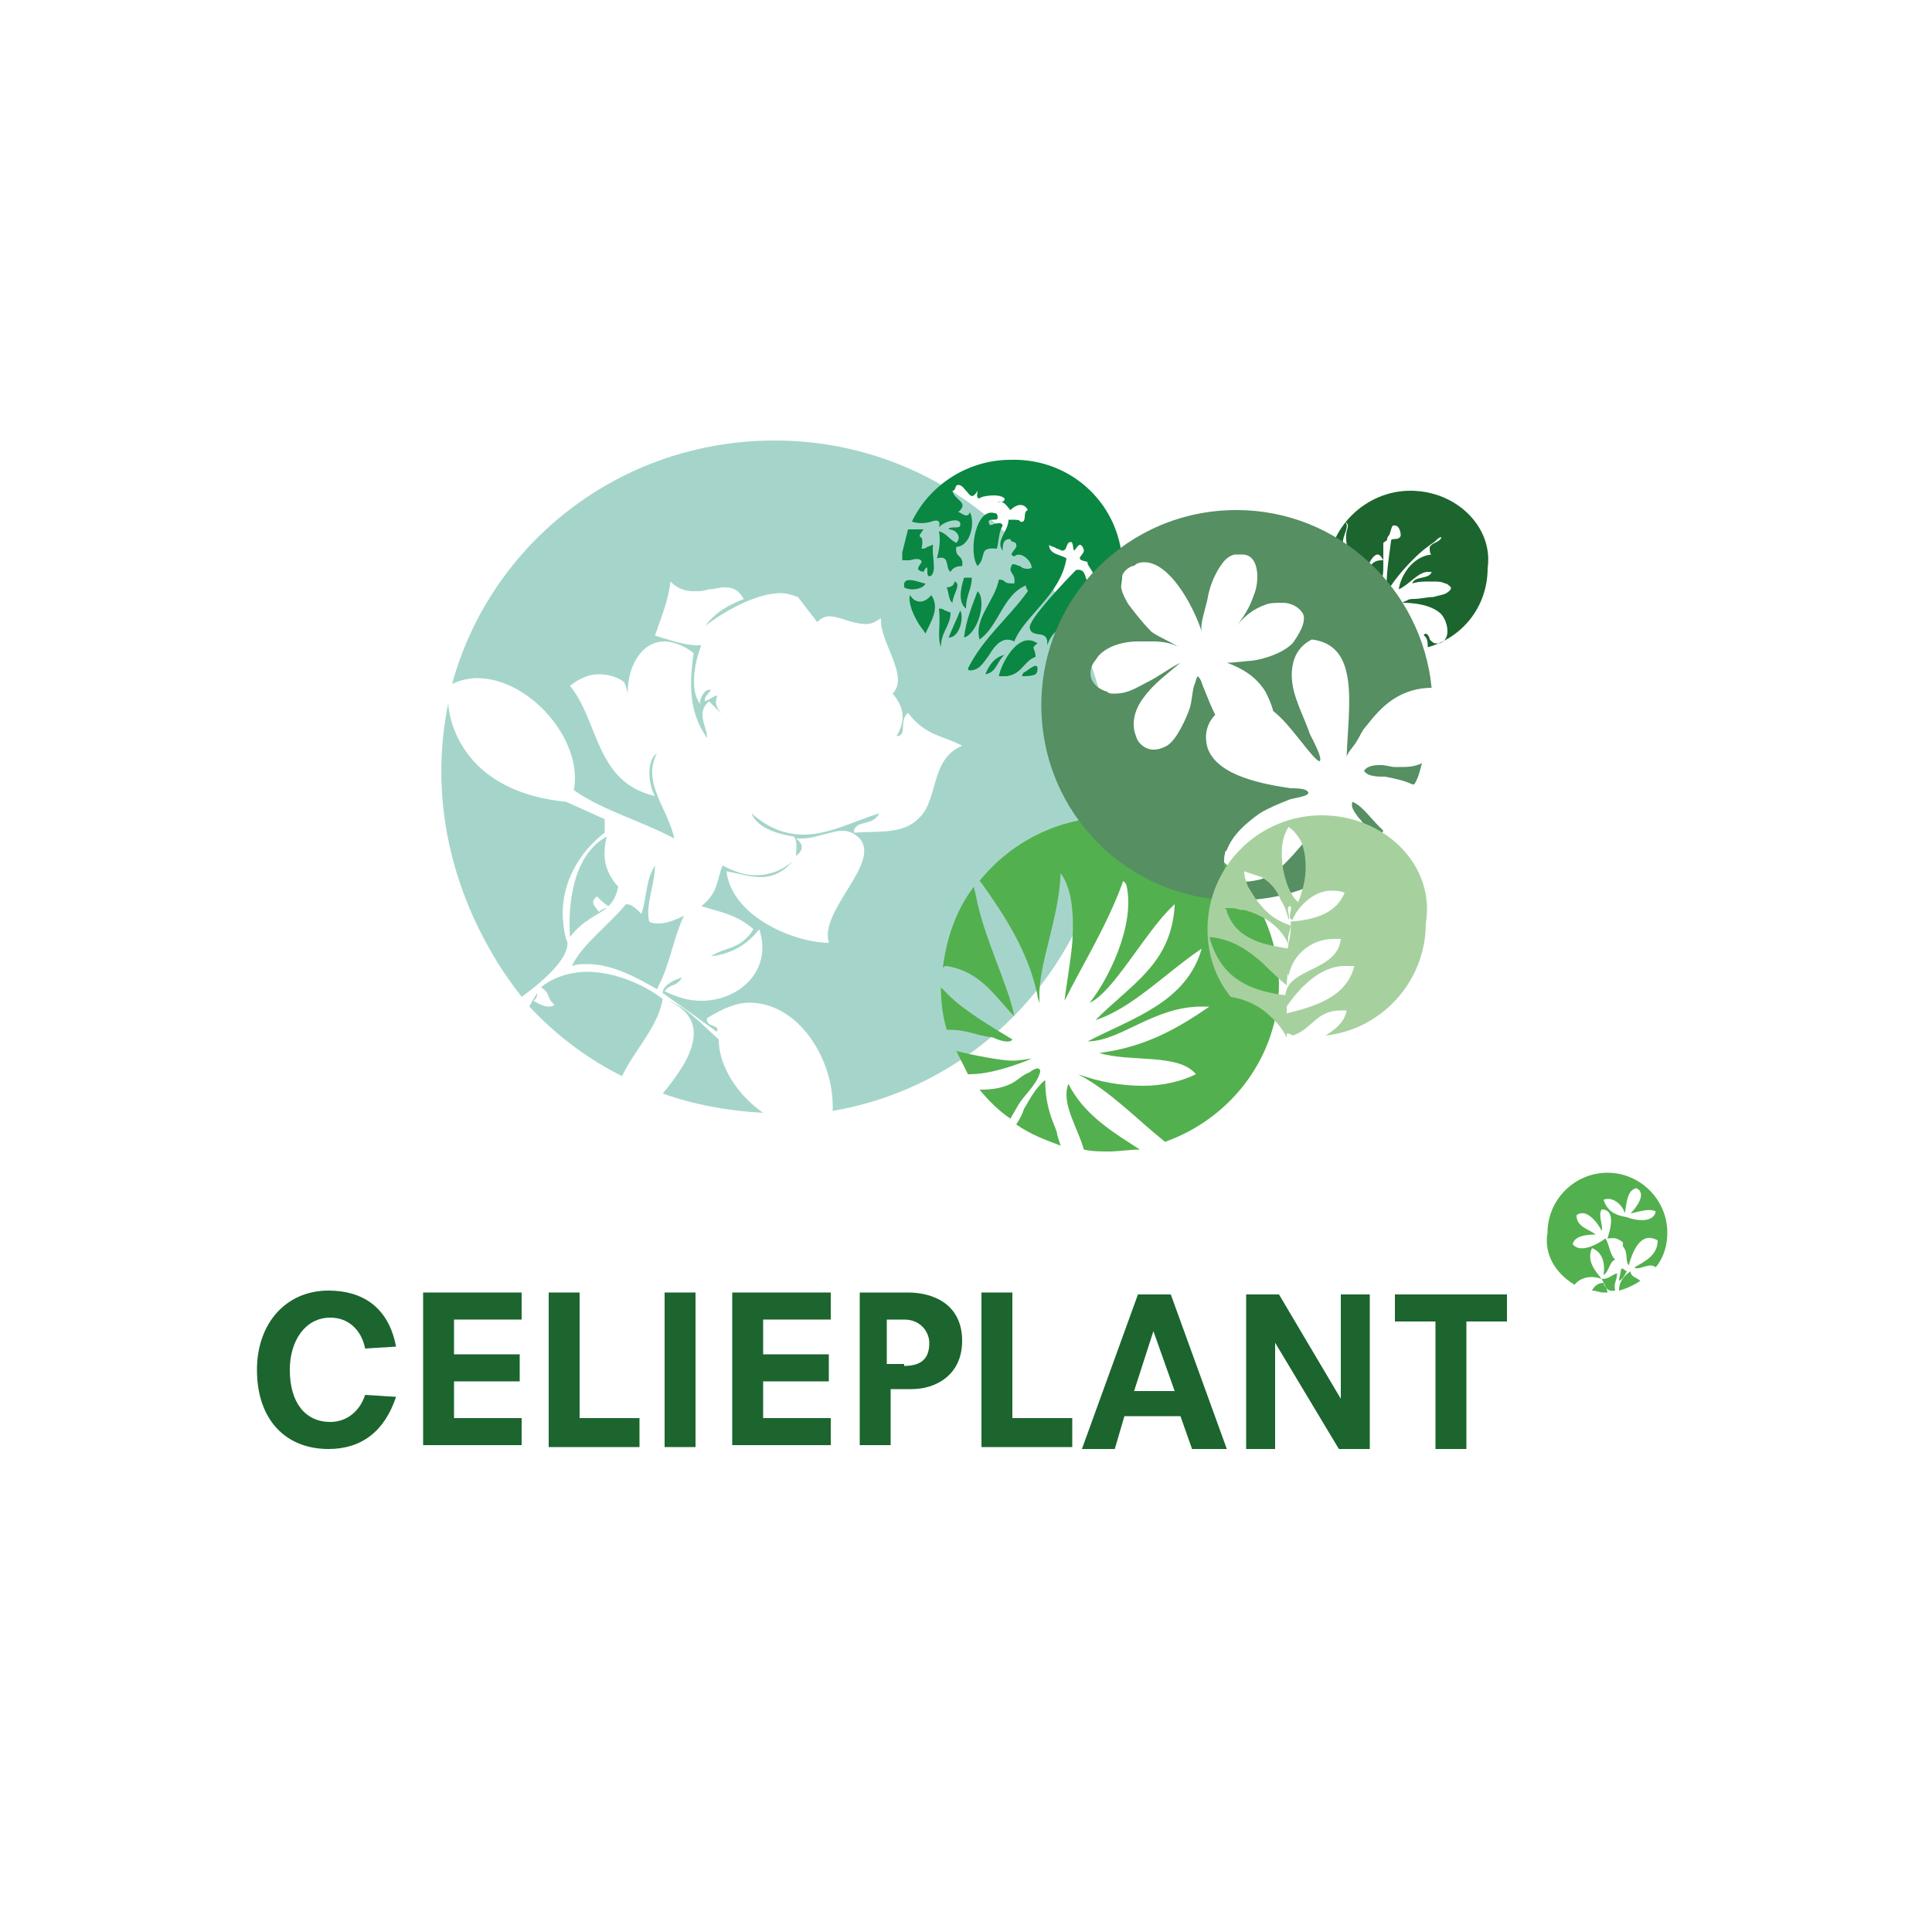 <?xml version="1.0" encoding="utf-8"?>
<!-- Generator: Adobe Illustrator 26.3.1, SVG Export Plug-In . SVG Version: 6.00 Build 0)  -->
<svg version="1.1" id="Laag_1" xmlns="http://www.w3.org/2000/svg" xmlns:xlink="http://www.w3.org/1999/xlink" x="0px" y="0px"
	 viewBox="0 0 100 100" style="enable-background:new 0 0 100 100;" xml:space="preserve">
<style type="text/css">
	.st0{fill:none;}
	.st1{fill:#066BB4;}
	.st2{fill:#008E5B;}
	.st3{fill:#FFFFFF;}
	.st4{opacity:0.64;}
	.st5{fill-rule:evenodd;clip-rule:evenodd;fill:#E40C7E;}
	.st6{opacity:0.8;}
	.st7{fill:#602483;}
	.st8{fill-rule:evenodd;clip-rule:evenodd;fill:#C3195E;}
	.st9{fill-rule:evenodd;clip-rule:evenodd;fill:#D2063B;}
	.st10{fill-rule:evenodd;clip-rule:evenodd;fill:#F39200;}
	.st11{fill:#E84E0F;}
	.st12{fill:#D2063B;}
	.st13{fill:#868686;}
	.st14{fill:#F9B233;}
	.st15{fill:#4EB055;}
	.st16{opacity:0.7;}
	.st17{fill:#C7E0BE;}
	.st18{fill:#C8B18D;}
	.st19{fill:#878787;}
	.st20{fill:#2D354C;}
	.st21{fill:#EF7A00;}
	.st22{fill:none;stroke:#000000;stroke-width:0.296;}
	.st23{fill:#0062AE;}
	.st24{fill:url(#SVGID_1_);}
	.st25{fill:url(#SVGID_00000143585187414714498070000014314119101527215756_);}
	.st26{fill:url(#SVGID_00000073680101865152986550000011977872680770989715_);}
	.st27{fill:url(#SVGID_00000124880650684779857680000014327735898815822010_);}
	.st28{fill:url(#SVGID_00000129207480835089700100000001591460484934404794_);}
	.st29{fill:url(#SVGID_00000183227215748399424350000010401263259998369959_);}
	.st30{fill:url(#SVGID_00000000215648248447251670000006142940673611924889_);}
	.st31{fill:url(#SVGID_00000163070683237044000910000004946628507720520372_);}
	.st32{fill:url(#SVGID_00000122688187836500968020000018355864723348805521_);}
	.st33{fill-rule:evenodd;clip-rule:evenodd;fill:#DBDAD9;}
	.st34{fill-rule:evenodd;clip-rule:evenodd;fill:#95AF4B;}
	.st35{fill-rule:evenodd;clip-rule:evenodd;fill:#728F2D;}
	.st36{fill-rule:evenodd;clip-rule:evenodd;fill:#ACC865;}
	.st37{fill-rule:evenodd;clip-rule:evenodd;fill:#C5D458;}
	.st38{fill-rule:evenodd;clip-rule:evenodd;fill:#80A22C;}
	.st39{fill-rule:evenodd;clip-rule:evenodd;fill:#81A22C;}
	.st40{fill:#95AF4B;}
	.st41{fill:#A68D44;}
	.st42{fill:#FFFFFF;stroke:#FFFFFF;stroke-width:1.816;stroke-linejoin:round;stroke-miterlimit:10;}
	.st43{fill:#7A983A;}
	.st44{fill:#FDD385;}
	.st45{fill:#9CC039;}
	.st46{fill:#FFE9C2;}
	.st47{fill:#108773;}
	.st48{fill:#49B7A1;}
	.st49{fill:#D51271;}
	.st50{fill:#5BBDB1;}
	.st51{fill:#CB186E;}
	.st52{fill:#131212;}
	.st53{fill-rule:evenodd;clip-rule:evenodd;fill:#A5D5CA;}
	.st54{fill:#1C652E;}
	.st55{fill-rule:evenodd;clip-rule:evenodd;fill:#098743;}
	.st56{fill-rule:evenodd;clip-rule:evenodd;fill:#53B04E;}
	.st57{fill-rule:evenodd;clip-rule:evenodd;fill:#558F62;}
	.st58{fill:#A6D19F;}
	.st59{fill:#53B04E;}
	.st60{fill:#E30613;}
	.st61{fill:#597158;}
	.st62{fill:#7B549E;}
	.st63{fill:#1E2340;}
	.st64{fill:#AD913B;}
	.st65{fill:url(#SVGID_00000057838701723511515540000017532581042319811488_);}
	.st66{fill:#F8F4EC;}
	.st67{fill:url(#SVGID_00000141429500312857691140000010961759169741900471_);}
</style>
<path class="st53" d="M29.5,48.5c0.7-0.9,1.4-1.1,1.9-1.5c-0.1,0-0.3,0.1-0.4,0.2c-0.2-0.3-0.5-0.5-0.1-0.8c0.2,0.2,0.4,0.4,0.6,0.5
	c0.2-0.2,0.4-0.5,0.5-1c-0.8-0.9-0.8-1.7-0.6-2.6C29.6,44.3,29.4,46.9,29.5,48.5"/>
<path class="st53" d="M34.3,51.7c-1.2-0.9-2.7-1.4-3.9-1.4c-0.9,0-1.8,0.3-2.4,0.8c0.5,0.3,0.3,0.6,0.7,0.9
	c-0.1,0.1-0.2,0.1-0.3,0.1c-0.3,0-0.6-0.2-0.8-0.3c0.2-0.1,0.2-0.3,0.2-0.4c-0.1,0.2-0.2,0.3-0.3,0.5c0,0.1-0.1,0.1-0.1,0.2
	c1.4,1.5,3,2.7,4.8,3.6C32.8,54.4,34.1,53.1,34.3,51.7"/>
<path class="st53" d="M33.2,47.3c-0.3-0.3-0.5-0.5-0.8-0.5h0c-0.8,1-2.3,2.1-2.8,3.2c0.3-0.1,0.5-0.1,0.8-0.1c1.2,0,2.4,0.6,3.6,1.3
	c0.7-1.3,0.8-2.5,1.4-3.8c-0.4,0.2-0.9,0.4-1.3,0.4c-0.2,0-0.3,0-0.5-0.1c-0.2-0.9,0.3-1.9,0.3-2.9C33.4,45.6,33.5,46.4,33.2,47.3"
	/>
<path class="st53" d="M40.1,22.8c-8,0-14.7,5.3-16.7,12.6c0.4-0.2,0.9-0.3,1.3-0.3c2.7,0,5.5,3.2,5,5.8c1.6,1.1,3.3,1.5,5.2,2.5
	c-0.3-1.5-1.7-2.9-0.9-4.4c-0.5,0.3-0.5,1.5-0.1,2.2c-3.1-0.7-2.9-3.9-4.4-5.7c0.5-0.4,1-0.6,1.5-0.6c0.4,0,0.9,0.1,1.3,0.4
	c0.1,0.2,0.2,0.5,0.2,0.8c-0.1-1.4,0.6-2.9,1.9-2.9c0.4,0,1,0.2,1.5,0.6c-0.2,1.5-0.3,3,0.7,4.4c0-0.6-0.6-1.3,0.1-1.9
	c0.2,0.2,0.5,0.5,0.7,0.7c-0.6-0.6-0.2-1-0.3-1c-0.1,0-0.2,0.1-0.6,0.3c-0.1-0.2,0.2-0.4,0.3-0.6c0,0-0.1,0-0.1,0
	c-0.3,0-0.6,0.7-0.4,0.8c-0.6-0.6-0.4-2.1,0-3.1c-0.1,0-0.1,0-0.2,0c-0.7,0-1.5-0.3-2.2-0.5c0.3-0.9,0.7-1.8,0.8-2.8
	c0.4,0.4,0.8,0.5,1.2,0.5c0.3,0,0.5,0,0.8-0.1c0.3,0,0.5-0.1,0.8-0.1c0.4,0,0.7,0.1,1,0.6c-0.7,0.3-1.4,0.6-2,1.4
	c0.9-0.7,2.6-1.7,3.9-1.7c0.3,0,0.6,0.1,0.9,0.2l1,1.3c0.2-0.2,0.4-0.3,0.6-0.3c0.3,0,0.6,0.1,0.9,0.2c0.3,0.1,0.7,0.2,1,0.2
	c0.3,0,0.5-0.1,0.8-0.3c-0.1,1.2,1.5,3,0.6,3.9c0.6,0.7,0.7,1.4,0.2,2.2c0,0,0,0,0,0c0.6,0,0.1-0.8,0.6-1.2c0.9,1.2,1.9,1.2,2.8,1.7
	c-1.7,0.7-1.2,2.9-2.3,3.8c-0.8,0.8-2.1,0.6-3.3,0.7c0-0.7,1-0.3,1.3-1c-1.3,0.4-2.6,1.1-3.9,1.1c-0.9,0-1.8-0.3-2.7-1.1
	c0.3,0.8,1.5,1.1,2.2,1.2c0.2,0.3,0.1,0.7,0.1,1c0.4-0.3,0.4-0.6,0-0.9c0.1,0,0.2,0,0.3,0c0.4,0,0.7-0.1,1.1-0.2
	c0.4-0.1,0.7-0.2,1-0.2c0.3,0,0.6,0.1,0.9,0.4c1.1,1.3-2.1,3.7-1.6,5.4c-1.7,0-5-1.3-5.3-3.7c0.6,0.1,1.2,0.3,1.8,0.3
	c0.5,0,1.1-0.2,1.6-0.8c-0.6,0.5-1.2,0.7-1.9,0.7c-0.6,0-1.1-0.2-1.7-0.5c-0.3,0.7-0.2,1.4-1.1,2.1c0.9,0.3,1.8,0.4,2.7,1.2
	c-0.7,1.1-1.5,0.9-2.2,1.4c0.8-0.1,1.7-0.4,2.5-1.4c0.7,2.1-1,3.7-3,3.7c-0.7,0-1.3-0.2-1.9-0.5c0.3-0.4,0.6-0.2,0.9-0.7
	c-0.4,0.1-1,0.4-1,0.8c1,0.7,2.1,1.5,2.8,2c0.2-0.4-0.6-0.2-0.5-0.7c0.8-0.5,1.5-0.8,2.2-0.8c2.5,0,4.4,2.9,4.3,5.6
	c8.2-1.4,14.4-8.6,14.4-17.1C57.5,30.6,49.7,22.8,40.1,22.8"/>
<path class="st53" d="M39.5,57.6c-1.3-0.9-2.3-2.4-2.3-3.8c-0.9-0.8-1.7-1.7-2.6-2c2.2,1,1.3,2.9-0.3,4.8
	C36,57.2,37.7,57.5,39.5,57.6"/>
<path class="st53" d="M23.2,36.4c0,0,0.1,4.5,6.1,5.1l2,0.9v0.7c0,0-2.9,2-2,5.5c0,0,0.7,0.8-2.3,3C27,51.5,21.4,45.3,23.2,36.4"/>
<path class="st54" d="M70.3,32.6c-0.1,0-0.1,0-0.1,0c-0.3-0.2,0.2-0.1,0.2-0.2c-0.1,0-0.1,0-0.1-0.1c1.2-0.6,0.4-1.9-0.5-1.9
	c-0.2,0-0.5,0.1-0.8,0.3c0,0,0,0-0.1,0.1c0.2,0.8,0.7,1.5,1.3,2C70.4,32.6,70.4,32.6,70.3,32.6"/>
<path class="st54" d="M73,25.4c-2.3,0-4.3,1.9-4.3,4.3c0,0.2,0,0.4,0,0.6c0,0,0.1-0.1,0.1-0.1c0.2-0.2,0.3-0.2,0.5-0.2
	c0.3,0,0.6,0.1,0.8,0.2c0.3,0.1,0.5,0.2,0.6,0.2c0,0,0,0,0,0c-0.3-0.5-0.8-1.1-1.1-1.8h0c-0.1-0.2-0.1-0.4-0.1-0.5
	c0-0.4,0.4-0.9,0.1-1.1c0.2,0.1,0.2,0.2,0.1,0.5c-0.1,0.6,0.1,1,0.2,1.3v0l0.8,1.3c0-0.1,0-0.1,0-0.1c0-0.8,0.4-1.3,0.6-1.3
	c0.1,0,0.2,0.1,0.3,0.3c0,0,0,0-0.1,0c-0.5,0-0.7,0.4-0.7,0.8h0c0,0.5,0.2,1.1,0.4,1.3c0.1-0.2,0.2-0.3,0.2-0.5l0,0
	c0.1-0.4,0.2-0.8,0.2-1.2c0-0.3,0-0.7,0-1c0-0.1,0-0.2,0-0.3c0.1-0.1,0.2-0.1,0.2-0.2c0-0.1,0.1-0.2,0.1-0.2
	c0.1-0.2,0.1-0.4,0.2-0.5c0,0,0.1,0,0.1,0c0.2,0,0.3,0.3,0.3,0.5c0,0.1-0.1,0.2-0.3,0.2c0,0,0,0,0,0h0c0,0,0,0,0,0
	c-0.1,0-0.2,0-0.2,0.1c-0.1,0.8-0.3,2-0.2,2.6c0.4-0.6,0.8-1.1,1.3-1.6c0.2-0.2,0.5-0.5,0.8-0.7c0.1-0.1,0.3-0.2,0.4-0.3
	c0.1-0.1,0.2-0.2,0.3-0.2c0,0,0,0,0,0c0,0.2-0.4,0.3-0.5,0.4c-0.1,0.1-0.1,0.1-0.1,0.2c0,0,0,0.3,0.1,0.3h0c-1,0.1-1.6,1.1-1.7,1.8
	c0.5-0.2,1-0.9,1.5-0.9c0.1,0,0.1,0,0.2,0c-0.1,0.4-0.9,0.2-1,0.6c0.3-0.1,0.6-0.1,0.9-0.1c0.1,0,0.1,0,0.2,0c0.2,0,0.4,0,0.6,0.1
	c0.1,0,0.2,0.1,0.3,0.2c0,0.1,0,0.1-0.1,0.2c-0.2,0.2-0.5,0.2-0.8,0.3c-0.3,0-0.7,0.1-1,0.1c-0.1,0-0.3,0-0.4,0.1
	c-0.1,0-0.2,0.1-0.2,0.1c0.6,0,1.4,0.1,1.9,0.5c0.4,0.3,0.7,1.4,0,1.6c-0.1,0-0.1,0-0.2,0h0c-0.1,0-0.2-0.1-0.3-0.2
	c0-0.1-0.1-0.3-0.2-0.3c0,0-0.1,0-0.1,0.1c0.2,0.1,0.2,0.4,0.2,0.6c0,0,0,0,0,0c0,0,0,0,0,0c1.8-0.5,3.1-2.1,3.1-4.1
	C77.3,27.3,75.4,25.4,73,25.4"/>
<path class="st54" d="M73.6,33.8C73.6,33.8,73.6,33.8,73.6,33.8C73.6,33.8,73.6,33.8,73.6,33.8c0-0.7-0.2-0.8-0.2-0.8
	c-0.3-0.3-0.7-0.4-1.1-0.4c-0.6,0-1.2,0.2-1.4,0.6c0,0,0,0,0,0c0.6,0.4,1.4,0.6,2.2,0.6C73.2,33.9,73.4,33.9,73.6,33.8
	C73.5,33.8,73.6,33.8,73.6,33.8"/>
<path class="st55" d="M47.5,32.2c-0.3-0.5-0.5-1.1-0.4-1.4c0.3,0.5,0.8,0.4,1.1,0c0.5,0.7-0.1,1.5-0.3,2
	C47.8,32.6,47.6,32.4,47.5,32.2L47.5,32.2z M53.6,34c-0.6,0.2-0.7,0.9-1.5,1c-0.1,0-0.2,0-0.4,0c0.1-0.6,1-2.4,2-1.7
	C53.3,33.6,53.6,33.5,53.6,34 M58.1,29.4c0,2.1-1.2,4-2.9,5c-0.1,0-0.1,0-0.2-0.1c-0.1-0.1-0.5-0.6-0.6-0.5c0.4-0.3,0.8-0.5,1-1
	c0-0.2-0.3-0.1-0.3-0.3c-0.5,0.1-0.7,0.4-0.9,0.9c0.1-0.9-0.8-0.3-0.9-0.9c-0.1-0.4,1.9-2.5,2.4-3c0.6-0.1,0.4,0.6,0.7,0.7
	c0.2,0.1,0.2-0.3,0.2-0.4c0-0.2-0.2-0.4-0.3-0.6C56.3,29,56.2,29.1,56,29c-0.3-0.1,0.1-0.3,0.1-0.5c0-0.1-0.1-0.3-0.2-0.3
	c-0.1,0-0.2,0.2-0.3,0.3c-0.1-0.1,0-0.6-0.3-0.4c-0.1,0.1-0.1,0.4-0.3,0.4c-0.1,0-0.2-0.1-0.3-0.1c-0.1-0.1-0.3-0.1-0.4-0.2
	c0,0.5,0.6,0.5,0.9,0.7c-0.3,1.9-2.2,3-2.7,4.3c-0.6-0.3-1,0.2-1.3,0.7c-0.3,0.4-0.5,0.8-1,0.8c0,0-0.1,0-0.1-0.1
	c0.8-1.6,2.1-2.6,3.1-4c0-0.1-0.1-0.1-0.1-0.3c-1.2,0.5-1.4,2.1-2.4,2.8c-0.3-1.1,0.8-2,1-3.1c0.1,0,0.2,0,0.3,0.1
	c0.1,0.1,0.3,0.1,0.5,0.1c0.1-0.6-0.4-0.5-0.1-1c0.2,0,0.3,0.1,0.4,0.1c0.1,0.1,0.3,0.2,0.6,0.1c0-0.4-0.6-0.9-0.9-0.6
	c-0.4-0.1,0.2-0.4,0.1-0.6c0-0.2-0.3-0.1-0.3-0.3c-0.4,0-0.4,0.3-0.4,0.6c-0.4-0.5,0.3-1,0.3-1.6c0.1,0,0.1,0,0.2,0
	c0.2,0,0.4,0,0.4,0.1c0.4,0.1,0.1-0.5,0.4-0.6c-0.2-0.4-0.6-0.3-0.9,0c-0.2-0.2-0.3-0.5-0.7-0.4C51.8,26,52,26,52,25.8
	c-0.3-0.3-1.3-0.1-1.3,0c-0.2,0-0.1-0.3-0.1-0.4c-0.3,0.5-0.4,0.2-0.6,0c-0.1-0.1-0.2-0.3-0.4-0.3c-0.2,0-0.1,0.3-0.3,0.3
	c0.1,0.5,0.9,0.6,0.3,1.1c0.1,0,0.5,0.4,0.6,0c0.3,0.6,0,1.8-0.7,1.8c-0.1,0.6,0.4,0.4,0.3,1c-0.3,0-0.5,0.1-0.6,0.3
	c-0.3-0.2,0-0.9-0.7-0.7c0.1-0.4,0.2-0.9,0.1-1.4c0.4,0.1,0.5,0.4,0.9,0.6c0.3-0.3,0-0.7-0.4-0.7c0-0.1,0.2-0.1,0.3-0.1
	c0.1,0,0.3,0,0.3-0.1c0.1-0.5-0.9-0.2-1.1,0.1c0.1-0.4-0.1-0.4-0.4-0.3c-0.3,0.1-0.7,0.1-1,0c0.9-1.9,2.9-3.2,5.1-3.2
	C55.5,23.7,58.1,26.2,58.1,29.4 M53.7,34.6c0,0.1,0,0.2-0.1,0.3c-0.2,0.1-0.5,0.1-0.7,0.1c0,0,0-0.1,0.1-0.2
	C53.1,34.8,53.7,34.2,53.7,34.6 M52,33.9c-0.4,0.3-0.4,0.9-1,1c0,0,0,0,0,0C51.2,34.4,51.5,34,52,33.9 M49.3,31.2
	c-0.2-0.1-0.2-0.6-0.3-0.8c0.2,0,0.4-0.1,0.4-0.3C49.8,30.2,49.3,30.8,49.3,31.2 M50.6,30.6c0.5,0.5,0,2.2-0.7,2.4
	C50,32.1,50.3,31.4,50.6,30.6 M50,31.5c-0.4-0.3-0.3-1-0.1-1.6h0.4C50.3,30.5,50,30.8,50,31.5 M47.7,29.1c0-0.2-0.3-0.2-0.6-0.1
	c-0.2,0-0.3,0-0.4,0c0-0.1,0-0.3,0-0.4c0.1-0.4,0.2-0.8,0.3-1.2h0.8c-0.5,0.7,0.1,0-0.1,1c0.1,0,0.2,0,0.3-0.1
	c0.1,0,0.2-0.1,0.3-0.1c-0.1,0.5,0.2,1.3-0.1,1.6c-0.2,0.1-0.2-0.1-0.2-0.2c0-0.2,0-0.4-0.2,0C47.3,29.5,47.6,29.3,47.7,29.1
	 M48.7,33.5c-0.2-0.6,0-1.1-0.1-2c0.1,0,0.2,0,0.3,0.1c0.1,0,0.2,0.1,0.3,0.1C49.2,32.4,48.7,32.7,48.7,33.5 M49.7,31.6
	c0.2,0.3,0,1.4-0.6,1.4C49.3,32.5,49.5,32.1,49.7,31.6 M47.9,30.2c-0.1,0.3-0.8,0.4-1.1,0.2c0-0.1,0-0.1,0-0.2
	C46.9,29.8,47.7,30.2,47.9,30.2 M51.6,28.4c-1-0.1-0.5,0.4-1,0.9c-0.5-0.7-0.1-3.2,1-2.7c0.1,0.3,0,0.3-0.2,0.3
	c-0.1,0-0.3,0-0.2,0.2c0,0.1,0.1,0.1,0.3,0c0.2,0,0.3-0.1,0.4,0.1C51.7,27.5,51.7,28,51.6,28.4"/>
<path class="st56" d="M51.4,53.7c0.4,0.2,0.9,0.3,1,0.1c-1-0.6-2.7-1.6-3.5-2.5c-0.1-0.1-0.1-0.1-0.2-0.2c0,0.8,0.1,1.5,0.3,2.2
	c0,0,0.1,0,0.1,0h0C50.1,53.3,50.5,53.6,51.4,53.7"/>
<path class="st56" d="M52.7,57.2c0.3-0.5,0.9-1,1.1-1.6c0.1-0.2,0-0.3-0.1-0.3c-0.1,0-0.3,0.1-0.4,0.2c-0.3,0.1-0.5,0.3-0.8,0.5
	c-0.5,0.3-1.1,0.4-1.7,0.4c0,0-0.1,0-0.1,0c0.5,0.6,1,1.1,1.6,1.5C52.4,57.7,52.6,57.4,52.7,57.2"/>
<path class="st56" d="M49,50c1.8,0.3,2.5,1.6,3.5,2.6c-0.3-1.6-1.6-4.1-2-6.3l-0.1-0.4c-0.9,1.2-1.4,2.6-1.6,4.2
	C48.9,50,48.9,50,49,50"/>
<path class="st56" d="M52.4,54.9c-0.6,0-2.1-0.3-2.9-0.5c0.2,0.4,0.4,0.8,0.6,1.2c0,0,0.1,0,0.1,0c1,0,2.2-0.4,3.2-0.8
	C53.2,54.8,52.8,54.9,52.4,54.9"/>
<path class="st56" d="M55.3,56.1c-0.4,1,0.5,2.3,0.8,3.4c0.4,0.1,0.9,0.1,1.3,0.1c0.5,0,1.1-0.1,1.6-0.1
	C57.6,58.6,56.1,57.7,55.3,56.1"/>
<path class="st56" d="M57.5,42.3c-2.7,0-5.2,1.3-6.8,3.3l0.1,0.1c1.2,1.7,2.4,3.5,2.9,5.8c0,0,0.1-0.1,0.1-0.2
	c0.1-1.8,1-3.8,1.1-6.1c0.6,0.8,0.7,2.2,0.6,3.6c-0.1,1.1-0.3,2.1-0.4,3c1-2,2.2-3.9,3-6.1c0-0.1,0.1-0.1,0-0.1c0,0,0.1,0,0.2,0.2
	c0.5,2.1-1,5-1.9,6.1c1.2-0.5,2.9-3.7,4.3-5c0,0,0.1-0.1,0.1-0.1c0,0,0,0.1,0,0.1c-0.2,3-2.2,4-4.1,5.9c1.9-0.6,3.7-2.5,5.5-3.7
	c-0.8,2.8-3.6,3.6-5.9,4.8c1.7,0,3.4-1.8,5.9-1.8c0.1,0,0.3,0,0.4,0c-1.6,1.1-3.3,2.1-5.7,2.4c1.6,0.5,4.1,0,5,1.1
	c-0.8,0.4-1.8,0.6-2.7,0.6c-1.2,0-2.3-0.2-3.4-0.6c1.7,0.9,3,2.3,4.5,3.5c3.4-1.2,5.9-4.4,5.9-8.2C66.1,46.2,62.2,42.3,57.5,42.3"/>
<path class="st56" d="M52.6,58.2c0.7,0.5,1.5,0.8,2.3,1.1c-0.1-0.3-0.2-0.6-0.2-0.7c-0.1-0.3-0.2-0.5-0.3-0.8
	c-0.2-0.6-0.3-1.2-0.3-1.9c-0.5,0.4-0.8,1-1.1,1.5C52.9,57.7,52.8,57.9,52.6,58.2"/>
<path class="st56" d="M53.8,51.3c0,0.1-0.1,0.1-0.1,0.2c0,0.2,0.1,0.3,0.1,0.5C53.8,51.8,53.8,51.5,53.8,51.3"/>
<path class="st57" d="M71.6,43c-0.1-0.1-0.1-0.1-0.2-0.2c-0.5-0.5-0.9-1.1-1.4-1.3c-0.1,0.3,0.1,0.5,0.3,0.8
	c0.2,0.2,0.3,0.4,0.4,0.5c0.2,0.2,0.3,0.5,0.5,0.8C71.3,43.4,71.5,43.2,71.6,43C71.6,43,71.6,43,71.6,43"/>
<path class="st57" d="M68,44.5c0-0.4-0.1-1.5,0.3-1.8c-0.2,0.2-0.5,0.5-0.7,0.8c-0.3,0.3-0.6,0.7-1,1.1c-0.2,0.2-0.4,0.4-0.6,0.5
	c-0.2,0.2-0.5,0.3-0.7,0.4c0,0-1.7,0.5-1.9-0.4c0,0-0.1-0.6,0-0.9v0c0-0.1,0-0.1,0.1-0.2c0.3-0.8,1-1.4,1.7-1.9
	c0.5-0.3,1-0.5,1.5-0.7c0.2-0.1,1.4-0.2,0.9-0.5c-0.2-0.1-0.6-0.1-0.8-0.1c-1.3-0.2-3.8-0.6-4.3-2.1c-0.2-0.7,0-1.3,0.4-1.7
	c-0.2-0.4-0.4-0.9-0.6-1.4c-0.1-0.2-0.1-0.4-0.3-0.6c-0.1,0.1-0.1,0.3-0.2,0.5c-0.1,0.4-0.1,0.7-0.2,1.1c-0.2,0.6-0.7,1.7-1.2,2
	c-0.2,0.1-0.4,0.2-0.7,0.2c-0.4,0-0.8-0.3-0.9-0.7c-0.3-0.7,0-1.5,0.4-2c0.5-0.7,1.2-1.2,1.9-1.8c-0.6,0.3-1.1,0.7-1.7,1
	c-0.6,0.3-1,0.6-1.7,0.6c0,0-0.1,0-0.1,0c-0.1,0-0.2,0-0.3-0.1c0,0,0,0,0,0v0c0,0,0,0,0,0c-0.7-0.2-1.1-0.8-0.7-1.5
	c0.1-0.1,0.2-0.3,0.3-0.4c0.5-0.5,1.3-0.7,2-0.7c0.3,0,0.5,0,0.8,0c0.5,0,1,0.1,1.3,0.3c-0.4-0.3-1-0.5-1.4-0.8
	c-0.4-0.4-0.8-0.9-1.1-1.3c-0.1-0.1-0.2-0.3-0.3-0.5c-0.3-0.6-0.3-1.3,0.4-1.6v0c0.1,0,0.1,0,0.2-0.1c0.2-0.1,0.3-0.1,0.5-0.1
	c1.4,0.1,2.6,2.6,2.9,3.6c-0.1-0.4,0.2-1.2,0.3-1.7c0.1-0.6,0.3-1.1,0.6-1.6c0.2-0.3,0.4-0.6,0.8-0.7c0.1,0,0.2,0,0.4,0
	c0.9,0,0.9,1.4,0.6,2.1c-0.2,0.6-0.5,1.1-0.9,1.6c0.4-0.5,0.9-0.9,1.5-1.1c0.2-0.1,0.6-0.1,0.9-0.1c0.4,0,0.8,0.2,1,0.5
	c0.3,0.4-0.2,1.2-0.5,1.6c-0.5,0.5-1.4,0.8-2.1,0.9c-0.2,0-0.9,0.1-1.2,0.1c0,0,0,0-0.1,0c0.8,0.3,1.5,0.7,2,1.5
	c0.1,0.2,0.3,0.6,0.4,1c0.5,0.4,0.9,0.9,1.3,1.4c0.1,0.1,0.9,1.2,1.1,1.2c0,0,0,0,0,0c0.2-0.1-0.4-1.2-0.5-1.4
	c-0.2-0.6-0.5-1.2-0.7-1.8c-0.4-1.1-0.4-2.5,0.8-3.1c2.5,0.3,1.9,3.4,1.8,6.1c0-0.2,0.4-0.6,0.5-0.8c0.2-0.3,0.3-0.6,0.5-0.8
	c0.4-0.5,0.8-1,1.4-1.4c0.6-0.4,1.3-0.6,2-0.6c-0.5-5.1-4.8-9.2-10.1-9.2c-5.6,0-10.1,4.5-10.1,10.1c0,5.6,4.5,10.1,10.1,10.1
	c1.5,0,2.9-0.3,4.2-0.9C68,45.3,68,44.9,68,44.5"/>
<path class="st57" d="M72.5,39.7c-0.1,0-0.2,0-0.3,0c-0.2,0-0.5-0.1-0.7-0.1c-0.3,0-0.7,0-0.9,0.3c0.2,0.3,0.7,0.3,1.1,0.3
	c0.5,0.1,1,0.2,1.4,0.4c0,0,0.1,0,0.1,0c0.2-0.3,0.3-0.7,0.4-1.1C73.2,39.7,72.8,39.7,72.5,39.7"/>
<path class="st58" d="M68.4,42.2c-3.2,0-5.9,2.6-5.9,5.9c0,1.3,0.4,2.5,1.2,3.5c0-0.1,0,0,0,0c0.7,0.1,1.3,0.4,1.7,0.7
	c0.5,0.4,0.9,0.8,1.2,1.4c0,0,0,0,0,0v-2.2c-0.4,0-0.8-0.1-1.2-0.2c-1.5-0.4-2.4-1.3-2.8-2.8c1.2,0.1,2,0.7,2.7,1.3
	c0,0,0.8,0.8,1.3,1.2c0-0.6,0.2-1.1,0.1-1.9c-0.6-0.1-1.2-0.2-1.7-0.4l0,0c-0.7-0.3-1.2-0.7-1.5-1.5c0-0.1,0-0.1-0.1-0.2
	c0.3,0,0.6,0,0.8,0.1c0.1,0,0.1,0,0.2,0c1.1,0.3,1.9,0.9,2.3,1.8c-0.1-0.5,0.1-0.7,0.1-1c-0.6-0.2-1.1-0.5-1.5-1l0,0
	c-0.3-0.3-0.5-0.7-0.7-1c-0.1-0.3-0.2-0.5-0.2-0.8c0.3,0.1,0.6,0.2,0.9,0.3c0.5,0.3,0.8,0.7,1,1.2c0,0,0,0,0,0v0c0,0,0,0,0,0
	c0.2,0.3,0.3,0.6,0.4,1c0.1-0.2-0.2-0.7,0.1-0.7c0,0,0,0,0,0c0.1,0.2-0.2,0.7,0.1,0.7c0,0,0,0,0,0c0.3-0.7,1.1-1.5,2-1.5
	c0.2,0,0.4,0,0.7,0.1c-0.4,1-1.4,1.4-2.8,1.5c0.1,1-0.5,2-0.1,2.8c0.2-1.1,1.2-1.9,2.3-1.9c0.1,0,0.3,0,0.4,0
	c-0.2,1.9-3.4,1.4-2.8,3.5c0.6-0.9,1.7-2.1,3-2.1c0.2,0,0.3,0,0.5,0c-0.4,1.6-2,2.1-3.7,2.5c-0.1,0.5,0.2,0.6,0.2,1
	c0.1,0,0.2,0,0.3,0.1c1-0.3,1.2-1.3,2.5-1.3c0.1,0,0.2,0,0.3,0c-0.1,0.6-0.6,1-1.1,1.3c2.9-0.3,5.2-2.8,5.2-5.8
	C74.3,44.8,71.7,42.2,68.4,42.2 M67.3,46.4c0,0.1-0.1,0.2-0.1,0.3c-0.1-0.1-0.1-0.1-0.2-0.2c0,0,0,0,0,0c0,0,0,0,0,0
	c-0.3-0.4-0.5-1-0.6-1.6c-0.1-0.7-0.1-1.5,0.3-2.1c0.3,0.2,0.6,0.6,0.7,0.9C67.7,44.6,67.6,45.6,67.3,46.4"/>
<path class="st59" d="M81.5,66.5C81.5,66.4,81.5,66.4,81.5,66.5c0.3-0.4,0.9-0.5,1.4-0.3c-0.3-0.4-0.8-0.9-0.5-1.6
	c0.5,0.2,0.7,0.7,0.6,1.4c0.3-0.2,0.3-0.7,0.6-0.8c-0.3-0.3-0.3-0.8-0.5-1.1c-0.4,0.3-1.3,0.8-1.7,0.3c0.1-0.4,0.6-0.5,1.2-0.5
	c-0.4-0.3-1-0.4-1-1c0.5-0.4,1.1,0.4,1.3,0.8c0.1-0.2-0.2-0.8,0-1.1c0.8,0,0.4,1.2,0.3,1.5c0.3,0,0.4-0.1,0.8,0.2
	c0-0.5,0.1-0.9,0.2-1.3c-0.6-0.1-1-0.3-1.2-0.9c0.5-0.2,1,0.3,1.1,0.7c0.1-0.5,0.1-1.2,0.6-1.3c0.6,0.3-0.1,1.1-0.3,1.3
	c0.2,0,0.9-0.3,1.3-0.1c-0.1,0.6-1,0.5-1.5,0.3C84,63.5,84,64,84,64.5c0.3,0.4,0.1,0.7,0.3,1c0.2-0.7,0.6-1.8,1.5-1.3
	c0,0.8-0.7,1.1-1.2,1.4c0.2,0.2,0.8-0.3,1.1,0c0.4-0.5,0.6-1.1,0.6-1.8c0-1.7-1.4-3.1-3.1-3.1c-1.7,0-3.1,1.4-3.1,3.1
	C79.9,64.9,80.5,65.9,81.5,66.5 M83.8,66.8c0.4-0.1,0.8-0.3,1.1-0.5c-0.2-0.2-0.5-0.2-0.5-0.5C84.1,66,83.8,66.3,83.8,66.8
	C83.8,66.8,83.8,66.8,83.8,66.8 M82.4,66.8C82.4,66.8,82.4,66.8,82.4,66.8c0.2,0,0.4,0.1,0.6,0.1c0,0,0.1,0,0.2,0
	c0-0.3-0.2-0.3-0.2-0.5C82.7,66.4,82.5,66.6,82.4,66.8 M83.9,65.7c0,0.2-0.1,0.4-0.1,0.6c0.2-0.1,0.3-0.3,0.4-0.5
	C84,65.7,84,65.6,83.9,65.7 M82.9,66.2c0.2,0.3,0.2,0.7,0.7,0.6c-0.1-0.4,0.1-0.5,0.1-0.9C83.4,66,83.3,66.2,82.9,66.2"/>
<path class="st54" d="M18.9,69.8c-0.2-1-0.9-1.6-1.8-1.6c-1.3,0-2.1,1.2-2.1,2.7c0,1.7,0.8,2.7,2.1,2.7c0.8,0,1.5-0.5,1.8-1.4
	l1.6,0.1c-0.6,1.8-1.8,2.7-3.5,2.7c-2.2,0-3.7-1.5-3.7-4.1c0-2.4,1.5-4.1,3.7-4.1c1.7,0,3.1,0.8,3.5,2.9L18.9,69.8z"/>
<path class="st54" d="M21.9,66.9H27v1.4h-3.5v1.8h3.4v1.4h-3.4v1.9H27v1.4h-5.1V66.9z"/>
<path class="st54" d="M28.4,66.9H30v6.5h3.1v1.5h-4.7V66.9z"/>
<path class="st54" d="M34.4,66.9H36v8h-1.6V66.9z"/>
<path class="st54" d="M37.9,66.9H43v1.4h-3.5v1.8h3.4v1.4h-3.4v1.9H43v1.4h-5.1V66.9z"/>
<path class="st54" d="M44.3,66.9H47c1.3,0,2.8,0.6,2.8,2.5c0,1.8-1.4,2.5-2.6,2.5h-1.1v2.9h-1.6V66.9z M46.8,70.7
	c1.1,0,1.3-0.6,1.3-1.2c0-0.5-0.4-1.2-1.3-1.2h-0.9v2.3H46.8z"/>
<path class="st54" d="M50.8,66.9h1.6v6.5h3.1v1.5h-4.7V66.9z"/>
<path class="st54" d="M61.1,73.3h-2.9l-0.5,1.7H56l2.9-8h1.7l2.9,8h-1.8L61.1,73.3z M59.7,68.9L59.7,68.9l-1,3.1h2.1L59.7,68.9z"/>
<path class="st54" d="M66,69.5L66,69.5l0,5.5h-1.5v-8h1.7l3.2,5.4h0v-5.4h1.5v8h-1.6L66,69.5z"/>
<path class="st54" d="M74.3,68.4h-2.1v-1.4H78v1.4h-2.1v6.6h-1.6V68.4z"/>
</svg>
